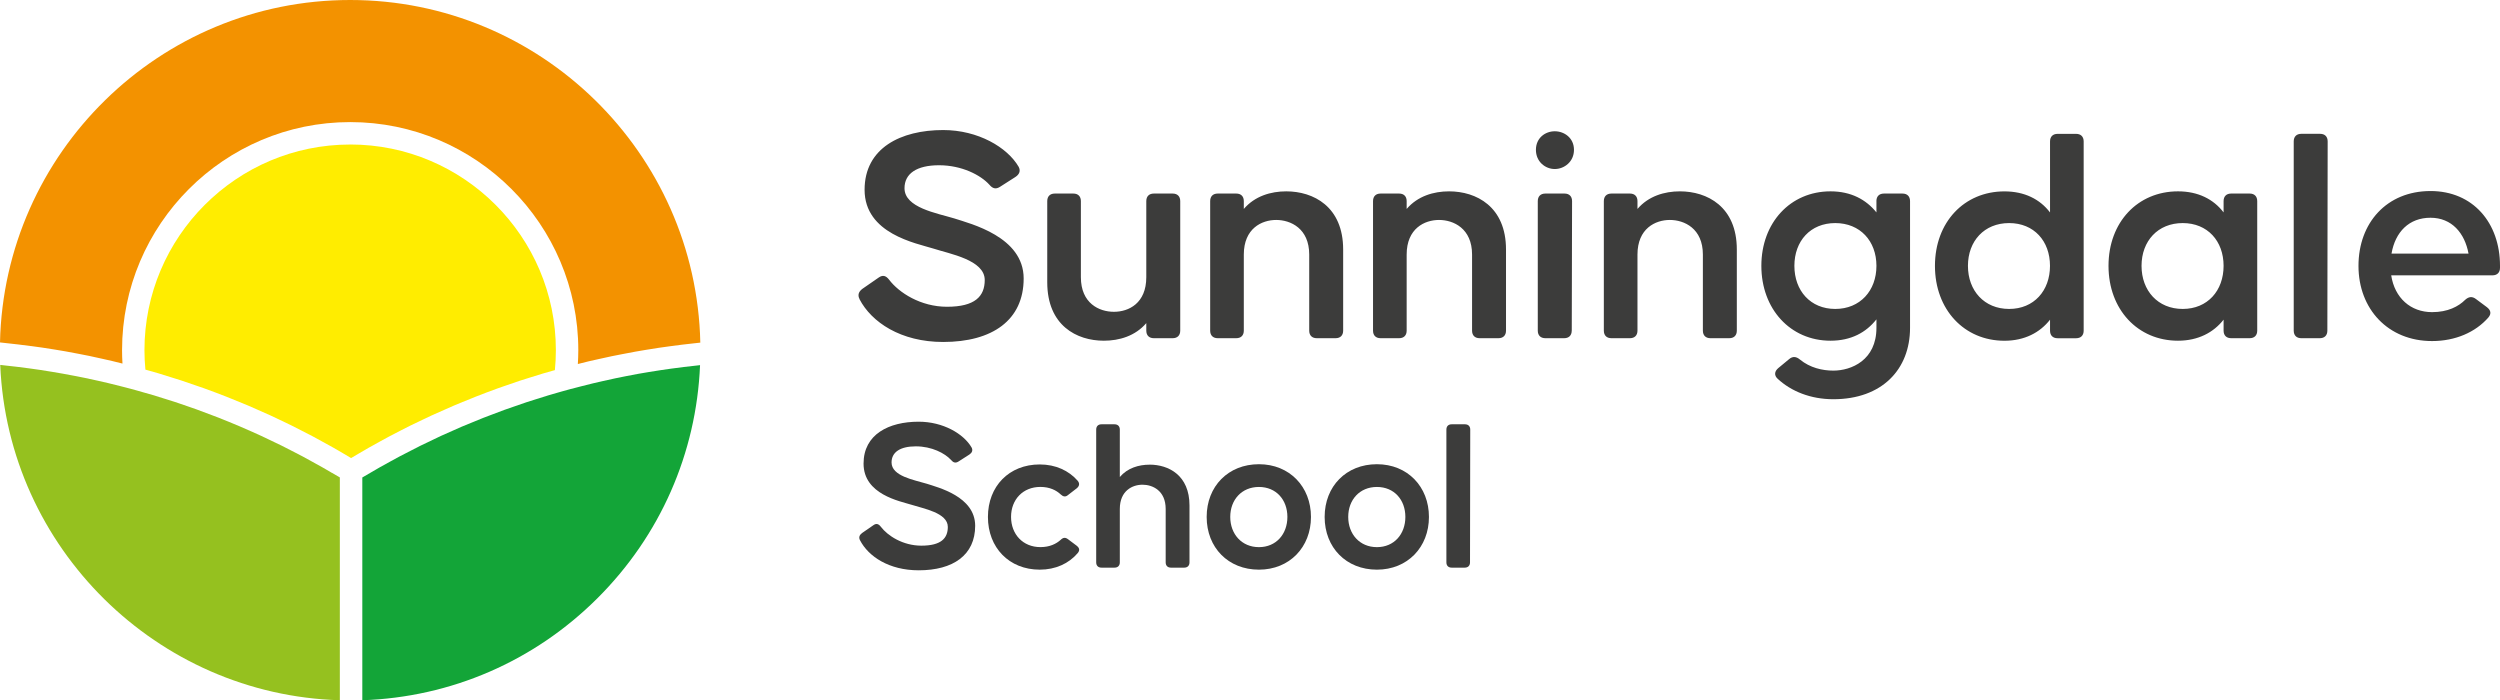 <?xml version="1.0" encoding="UTF-8"?><svg id="Layer_2" xmlns="http://www.w3.org/2000/svg" viewBox="0 0 656.27 183.84"><defs><style>.cls-1{fill:#3c3c3b;}.cls-2{fill:#13a538;}.cls-3{fill:#f39200;}.cls-4{fill:#ffed00;}.cls-5{fill:#95c11f;}</style></defs><g id="Layer_1-2"><path class="cls-3" d="M8.13,90.84c.97.13,1.94.26,2.91.4,1.11.16,2.21.34,3.32.52.95.16,1.91.31,2.86.48,1.12.2,2.23.41,3.35.63.93.18,1.87.36,2.8.55,1.13.23,2.25.49,3.38.74.91.2,1.83.4,2.74.62.89.21,1.78.44,2.66.66-.07-1.16-.11-2.32-.11-3.5,0-33.02,26.86-59.89,59.89-59.89s59.88,26.86,59.88,59.89c0,1.22-.05,2.42-.12,3.62.95-.24,1.89-.48,2.84-.71.89-.21,1.78-.4,2.67-.6,1.14-.26,2.27-.51,3.42-.75.91-.19,1.83-.36,2.75-.54,1.12-.22,2.24-.44,3.37-.64.94-.17,1.87-.32,2.81-.48,1.11-.18,2.22-.37,3.33-.53.95-.14,1.91-.27,2.86-.4,1.1-.15,2.2-.3,3.3-.43.97-.12,1.94-.22,2.91-.33.63-.07,1.26-.15,1.89-.21C182.76,40.16,141.94,0,91.92,0S1.1,40.14,0,89.89c.63.06,1.25.14,1.88.21.99.1,1.98.21,2.96.33,1.1.13,2.19.27,3.28.42Z"/><path class="cls-4" d="M91.92,37.94c-29.77,0-54,24.22-54,54,0,1.72.09,3.42.25,5.09,0,0,0,0,0,0,.3.08.59.16.89.25.84.24,1.68.47,2.52.72,1.23.37,2.46.76,3.68,1.15.76.24,1.53.47,2.3.72,1.41.46,2.8.95,4.2,1.44.57.2,1.15.39,1.72.59,1.96.71,3.91,1.44,5.85,2.2.46.18.9.37,1.36.55,1.48.59,2.96,1.19,4.43,1.81.72.3,1.42.63,2.14.94,1.2.52,2.4,1.05,3.59,1.59.78.36,1.55.74,2.33,1.1,1.11.53,2.22,1.05,3.32,1.59.8.4,1.59.81,2.39,1.22,1.07.54,2.13,1.08,3.19,1.64.8.42,1.59.86,2.38,1.3,1.04.57,2.08,1.14,3.12,1.72.79.45,1.56.91,2.34,1.36.75.44,1.5.88,2.24,1.33.7-.42,1.41-.84,2.12-1.25.82-.48,1.64-.97,2.47-1.44,1-.57,2-1.11,3.01-1.67.81-.44,1.62-.9,2.44-1.33,1.04-.55,2.1-1.09,3.15-1.63.79-.41,1.58-.82,2.38-1.21,1.11-.55,2.24-1.08,3.36-1.61.75-.36,1.5-.72,2.26-1.07,1.23-.57,2.48-1.11,3.72-1.65.66-.29,1.31-.59,1.97-.87,1.59-.68,3.19-1.32,4.79-1.96.33-.13.65-.27.97-.4,1.94-.76,3.89-1.5,5.85-2.21.46-.17.92-.32,1.38-.48,1.5-.53,3-1.05,4.51-1.55.71-.23,1.42-.45,2.13-.67,1.27-.4,2.54-.81,3.82-1.19.8-.24,1.61-.46,2.42-.69.25-.07.5-.14.75-.21,0,0,0,0,0,0,.17-1.72.26-3.47.26-5.23,0-29.77-24.22-54-54-54Z"/><path class="cls-5" d="M87.16,124.15c-.83-.49-1.65-.97-2.49-1.45-.96-.54-1.93-1.07-2.89-1.6-.8-.44-1.6-.89-2.41-1.32-1.03-.55-2.07-1.07-3.1-1.6-.76-.39-1.52-.79-2.29-1.17-1.15-.57-2.3-1.11-3.46-1.66-.67-.32-1.34-.65-2.02-.96-1.51-.7-3.04-1.37-4.57-2.03-.33-.14-.65-.29-.98-.43-1.87-.8-3.75-1.56-5.64-2.31-.48-.19-.97-.36-1.45-.55-1.41-.54-2.82-1.08-4.24-1.59-.69-.25-1.4-.48-2.09-.73-1.22-.42-2.43-.85-3.66-1.25-.78-.26-1.57-.5-2.35-.74-1.15-.36-2.29-.73-3.45-1.07-.3-.09-.61-.17-.91-.26-.53-.16-1.06-.3-1.59-.45-.53-.15-1.07-.31-1.6-.46-.58-.16-1.17-.32-1.75-.48-.46-.12-.92-.24-1.38-.36-.4-.1-.8-.21-1.21-.31-1.1-.28-2.2-.56-3.3-.82-.89-.21-1.77-.41-2.66-.61-1.09-.24-2.18-.49-3.28-.71-.9-.19-1.8-.36-2.7-.54-1.09-.21-2.18-.42-3.27-.61-.91-.16-1.83-.32-2.74-.47-1.09-.18-2.18-.35-3.26-.52-.92-.14-1.84-.27-2.76-.39-1.09-.15-2.19-.29-3.28-.42-.92-.11-1.84-.21-2.76-.31-.52-.06-1.04-.12-1.56-.18,0,0,0,.02,0,.02,2.01,47.95,41.11,86.61,89.15,88.01v-58.49c-.68-.41-1.37-.8-2.06-1.2Z"/><path class="cls-2" d="M182.23,96.03c-.91.1-1.82.2-2.73.31-1.1.13-2.19.28-3.29.43-.91.12-1.81.25-2.71.39-1.09.17-2.19.34-3.28.52-.9.15-1.8.3-2.7.46-1.09.2-2.18.41-3.26.62-.89.18-1.79.35-2.68.54-1.09.23-2.18.47-3.26.72-.88.2-1.77.4-2.65.61-1.09.26-2.18.54-3.27.82-.47.12-.95.24-1.42.37-.39.1-.78.2-1.18.3-.66.18-1.31.36-1.96.54-.45.12-.89.26-1.34.38-.62.18-1.24.35-1.86.54-.22.07-.44.12-.66.19-1.12.34-2.23.69-3.35,1.05-.81.26-1.62.5-2.43.77-1.16.38-2.32.79-3.47,1.2-.75.26-1.5.51-2.25.78-1.31.47-2.6.97-3.9,1.47-.59.22-1.18.44-1.76.67-1.87.74-3.73,1.5-5.57,2.28-.48.2-.94.42-1.42.63-1.37.6-2.74,1.2-4.1,1.82-.72.33-1.42.68-2.13,1.02-1.11.53-2.22,1.05-3.32,1.59-.77.38-1.54.78-2.3,1.18-1.03.52-2.05,1.04-3.07,1.58-.79.42-1.57.85-2.35,1.28-.98.54-1.97,1.08-2.95,1.63-.79.45-1.57.91-2.35,1.37-.72.42-1.44.82-2.15,1.25v58.48c23.29-.79,45.1-10.22,61.68-26.74,16.5-16.43,26.01-38.06,26.98-61.21,0,0,0-.02,0-.02-.52.05-1.03.12-1.54.18Z"/><path class="cls-1" d="M243.19,126.96c-3.24-.98-9.15-1.97-9.15-5.56,0-2.66,2.2-4.23,6.37-4.23s7.64,1.8,9.26,3.59c.58.69,1.16.87,1.91.41l2.89-1.85c.69-.46.98-1.1.58-1.85-2.08-3.59-7.47-6.77-13.89-6.77-7.81,0-14.47,3.3-14.47,11,0,8.1,9.49,9.84,12.68,10.83,3.01.98,9.44,2.08,9.44,5.79,0,3.01-1.79,4.92-6.95,4.92-4.86,0-8.86-2.61-10.65-4.98-.58-.75-1.16-.93-1.91-.41l-3.01,2.08c-.69.52-.93,1.16-.52,1.91,2.2,4.23,7.58,7.87,15.4,7.87,9.03,0,14.82-3.99,14.82-11.69s-9.78-10.07-12.79-11.06Z"/><path class="cls-1" d="M384.55,111.38h-3.47c-.87,0-1.39.52-1.39,1.39v34.85c0,.87.52,1.39,1.39,1.39h3.42c.87,0,1.39-.52,1.39-1.39l.06-34.85c0-.87-.52-1.39-1.39-1.39Z"/><path class="cls-1" d="M282.67,143.28l-2.32-1.74c-.69-.52-1.27-.46-1.91.17-1.16,1.04-2.84,1.91-5.33,1.91-4.57,0-7.7-3.36-7.7-7.93s3.13-7.87,7.7-7.87c2.43,0,4.17.87,5.33,1.97.64.58,1.22.75,1.91.17l2.32-1.79c.69-.58.81-1.27.23-1.97-2.32-2.66-5.79-4.28-9.96-4.28-8.05,0-13.6,5.73-13.6,13.78s5.56,13.84,13.6,13.84c4.17,0,7.64-1.62,9.96-4.34.58-.69.52-1.33-.23-1.91Z"/><path class="cls-1" d="M301.77,121.98c-2.84,0-5.79.87-7.81,3.24v-12.45c0-.87-.52-1.39-1.39-1.39h-3.42c-.87,0-1.39.52-1.39,1.39v34.85c0,.87.52,1.39,1.39,1.39h3.42c.87,0,1.39-.52,1.39-1.39v-14.01c0-4.8,3.3-6.37,5.96-6.37s6.08,1.56,6.08,6.37v14.01c0,.87.52,1.39,1.39,1.39h3.47c.87,0,1.39-.52,1.39-1.39v-14.94c0-7.93-5.5-10.71-10.48-10.71Z"/><path class="cls-1" d="M330.48,121.86c-8.05,0-13.72,5.79-13.72,13.84s5.67,13.84,13.72,13.84,13.66-5.91,13.66-13.84-5.62-13.84-13.66-13.84ZM330.48,143.63c-4.51,0-7.53-3.42-7.53-7.93s3.01-7.87,7.53-7.87,7.47,3.36,7.47,7.87-2.95,7.93-7.47,7.93Z"/><path class="cls-1" d="M361.45,121.86c-8.05,0-13.72,5.79-13.72,13.84s5.67,13.84,13.72,13.84,13.66-5.91,13.66-13.84-5.61-13.84-13.66-13.84ZM361.45,143.63c-4.52,0-7.53-3.42-7.53-7.93s3.01-7.87,7.53-7.87,7.47,3.36,7.47,7.87-2.95,7.93-7.47,7.93Z"/><path class="cls-1" d="M638.02,57.16c5.61,0,9,4.05,9.99,9.41h-20.22c.99-5.7,4.62-9.41,10.24-9.41M638.02,50.15c-11.47,0-18.9,8.34-18.9,19.65s7.76,19.73,19.32,19.73c6.11,0,11.39-2.31,14.78-6.19.83-.99.66-1.9-.41-2.72l-2.89-2.15c-.99-.74-1.9-.58-2.81.25-1.73,1.73-4.54,3.22-8.67,3.22-5.61,0-9.82-3.71-10.73-9.66h26.58c1.24,0,1.98-.74,1.98-1.98v-.5c0-11.31-7.1-19.65-18.24-19.65M610.95,86.8l.08-49.69c0-1.24-.74-1.98-1.98-1.98h-4.95c-1.24,0-1.98.74-1.98,1.98v49.69c0,1.24.74,1.98,1.98,1.98h4.87c1.24,0,1.98-.74,1.98-1.98M572.98,81.1c-6.52,0-10.81-4.79-10.81-11.31s4.29-11.23,10.81-11.23,10.73,4.71,10.73,11.23-4.21,11.31-10.73,11.31M583.71,52.79v2.97c-2.64-3.47-6.69-5.53-11.97-5.53-10.57,0-18.24,8.09-18.24,19.56s7.68,19.65,18.24,19.65c5.28,0,9.33-2.15,11.97-5.53v2.89c0,1.24.74,1.98,1.98,1.98h4.87c1.24,0,1.98-.74,1.98-1.98v-34.01c0-1.24-.74-1.98-1.98-1.98h-4.87c-1.24,0-1.98.74-1.98,1.98M527.41,81.1c-6.52,0-10.81-4.79-10.81-11.31s4.29-11.23,10.81-11.23,10.73,4.71,10.73,11.23-4.21,11.31-10.73,11.31M538.15,37.11v18.66c-2.64-3.47-6.69-5.53-11.97-5.53-10.57,0-18.24,8.09-18.24,19.56s7.68,19.65,18.24,19.65c5.28,0,9.33-2.15,11.97-5.53v2.89c0,1.24.74,1.98,1.98,1.98h4.87c1.24,0,1.98-.74,1.98-1.98v-49.69c0-1.24-.74-1.98-1.98-1.98h-4.87c-1.24,0-1.98.74-1.98,1.98M481.77,81.1c-6.52,0-10.73-4.79-10.73-11.31s4.21-11.23,10.73-11.23,10.81,4.71,10.81,11.23-4.29,11.31-10.81,11.31M492.58,52.79v2.97c-2.72-3.38-6.69-5.53-12.05-5.53-10.57,0-18.16,8.25-18.16,19.56s7.59,19.65,18.16,19.65c5.37,0,9.33-2.15,12.05-5.61v2.23c0,8.5-6.6,11.23-11.31,11.23-2.89,0-6.11-.74-8.75-2.89-.99-.83-1.9-.91-2.81-.17l-2.89,2.39c-.99.83-1.16,1.9-.17,2.81,3.55,3.3,8.67,5.37,14.61,5.37,12.79,0,20.14-7.84,20.14-18.74v-33.27c0-1.24-.74-1.98-1.98-1.98h-4.87c-1.24,0-1.98.74-1.98,1.98M440.99,50.23c-4.05,0-8.25,1.24-11.14,4.62v-2.06c0-1.24-.74-1.98-1.98-1.98h-4.87c-1.24,0-1.98.74-1.98,1.98v34.01c0,1.24.74,1.98,1.98,1.98h4.87c1.24,0,1.98-.74,1.98-1.98v-19.98c0-6.85,4.71-9.08,8.5-9.08s8.67,2.23,8.67,9.08v19.98c0,1.24.74,1.98,1.98,1.98h4.95c1.24,0,1.98-.74,1.98-1.98v-21.3c0-11.31-7.84-15.27-14.94-15.27M412.6,86.8l.08-34.01c0-1.24-.74-1.98-1.98-1.98h-5.04c-1.24,0-1.98.74-1.98,1.98v34.01c0,1.24.74,1.98,1.98,1.98h4.95c1.24,0,1.98-.74,1.98-1.98M408.14,44.37c2.48,0,5.04-1.9,5.04-5.04s-2.56-4.87-5.04-4.87-4.95,1.73-4.95,4.87,2.48,5.04,4.95,5.04M380.4,50.23c-4.05,0-8.25,1.24-11.14,4.62v-2.06c0-1.24-.74-1.98-1.98-1.98h-4.87c-1.24,0-1.98.74-1.98,1.98v34.01c0,1.24.74,1.98,1.98,1.98h4.87c1.24,0,1.98-.74,1.98-1.98v-19.98c0-6.85,4.71-9.08,8.5-9.08s8.67,2.23,8.67,9.08v19.98c0,1.24.74,1.98,1.98,1.98h4.95c1.24,0,1.98-.74,1.98-1.98v-21.3c0-11.31-7.84-15.27-14.94-15.27M337.65,50.23c-4.04,0-8.25,1.24-11.14,4.62v-2.06c0-1.24-.74-1.98-1.98-1.98h-4.87c-1.24,0-1.98.74-1.98,1.98v34.01c0,1.24.74,1.98,1.98,1.98h4.87c1.24,0,1.98-.74,1.98-1.98v-19.98c0-6.85,4.71-9.08,8.5-9.08s8.67,2.23,8.67,9.08v19.98c0,1.24.74,1.98,1.98,1.98h4.95c1.24,0,1.98-.74,1.98-1.98v-21.3c0-11.31-7.84-15.27-14.94-15.27M300.91,52.79v19.98c0,6.85-4.62,9.08-8.5,9.08s-8.67-2.23-8.67-9.08v-19.98c0-1.24-.74-1.98-1.98-1.98h-4.87c-1.24,0-1.98.74-1.98,1.98v21.3c0,11.39,7.76,15.35,14.86,15.35,4.05,0,8.25-1.24,11.14-4.62v1.98c0,1.24.74,1.98,1.98,1.98h4.95c1.24,0,1.98-.74,1.98-1.98v-34.01c0-1.24-.74-1.98-1.98-1.98h-4.95c-1.24,0-1.98.74-1.98,1.98M225.63,78.54c3.14,6.03,10.81,11.23,21.96,11.23,12.88,0,21.13-5.7,21.13-16.67s-13.95-14.36-18.24-15.77c-4.62-1.4-13.04-2.81-13.04-7.92,0-3.8,3.14-6.03,9.08-6.03s10.9,2.56,13.21,5.12c.83.99,1.65,1.24,2.72.58l4.13-2.64c.99-.66,1.4-1.57.83-2.64-2.97-5.12-10.65-9.66-19.81-9.66-11.14,0-20.64,4.71-20.64,15.68,0,11.56,13.54,14.03,18.08,15.44,4.29,1.4,13.46,2.97,13.46,8.25,0,4.29-2.56,7.02-9.91,7.02-6.93,0-12.63-3.71-15.19-7.1-.83-1.07-1.65-1.32-2.72-.58l-4.29,2.97c-.99.74-1.32,1.65-.74,2.72"/></g></svg>